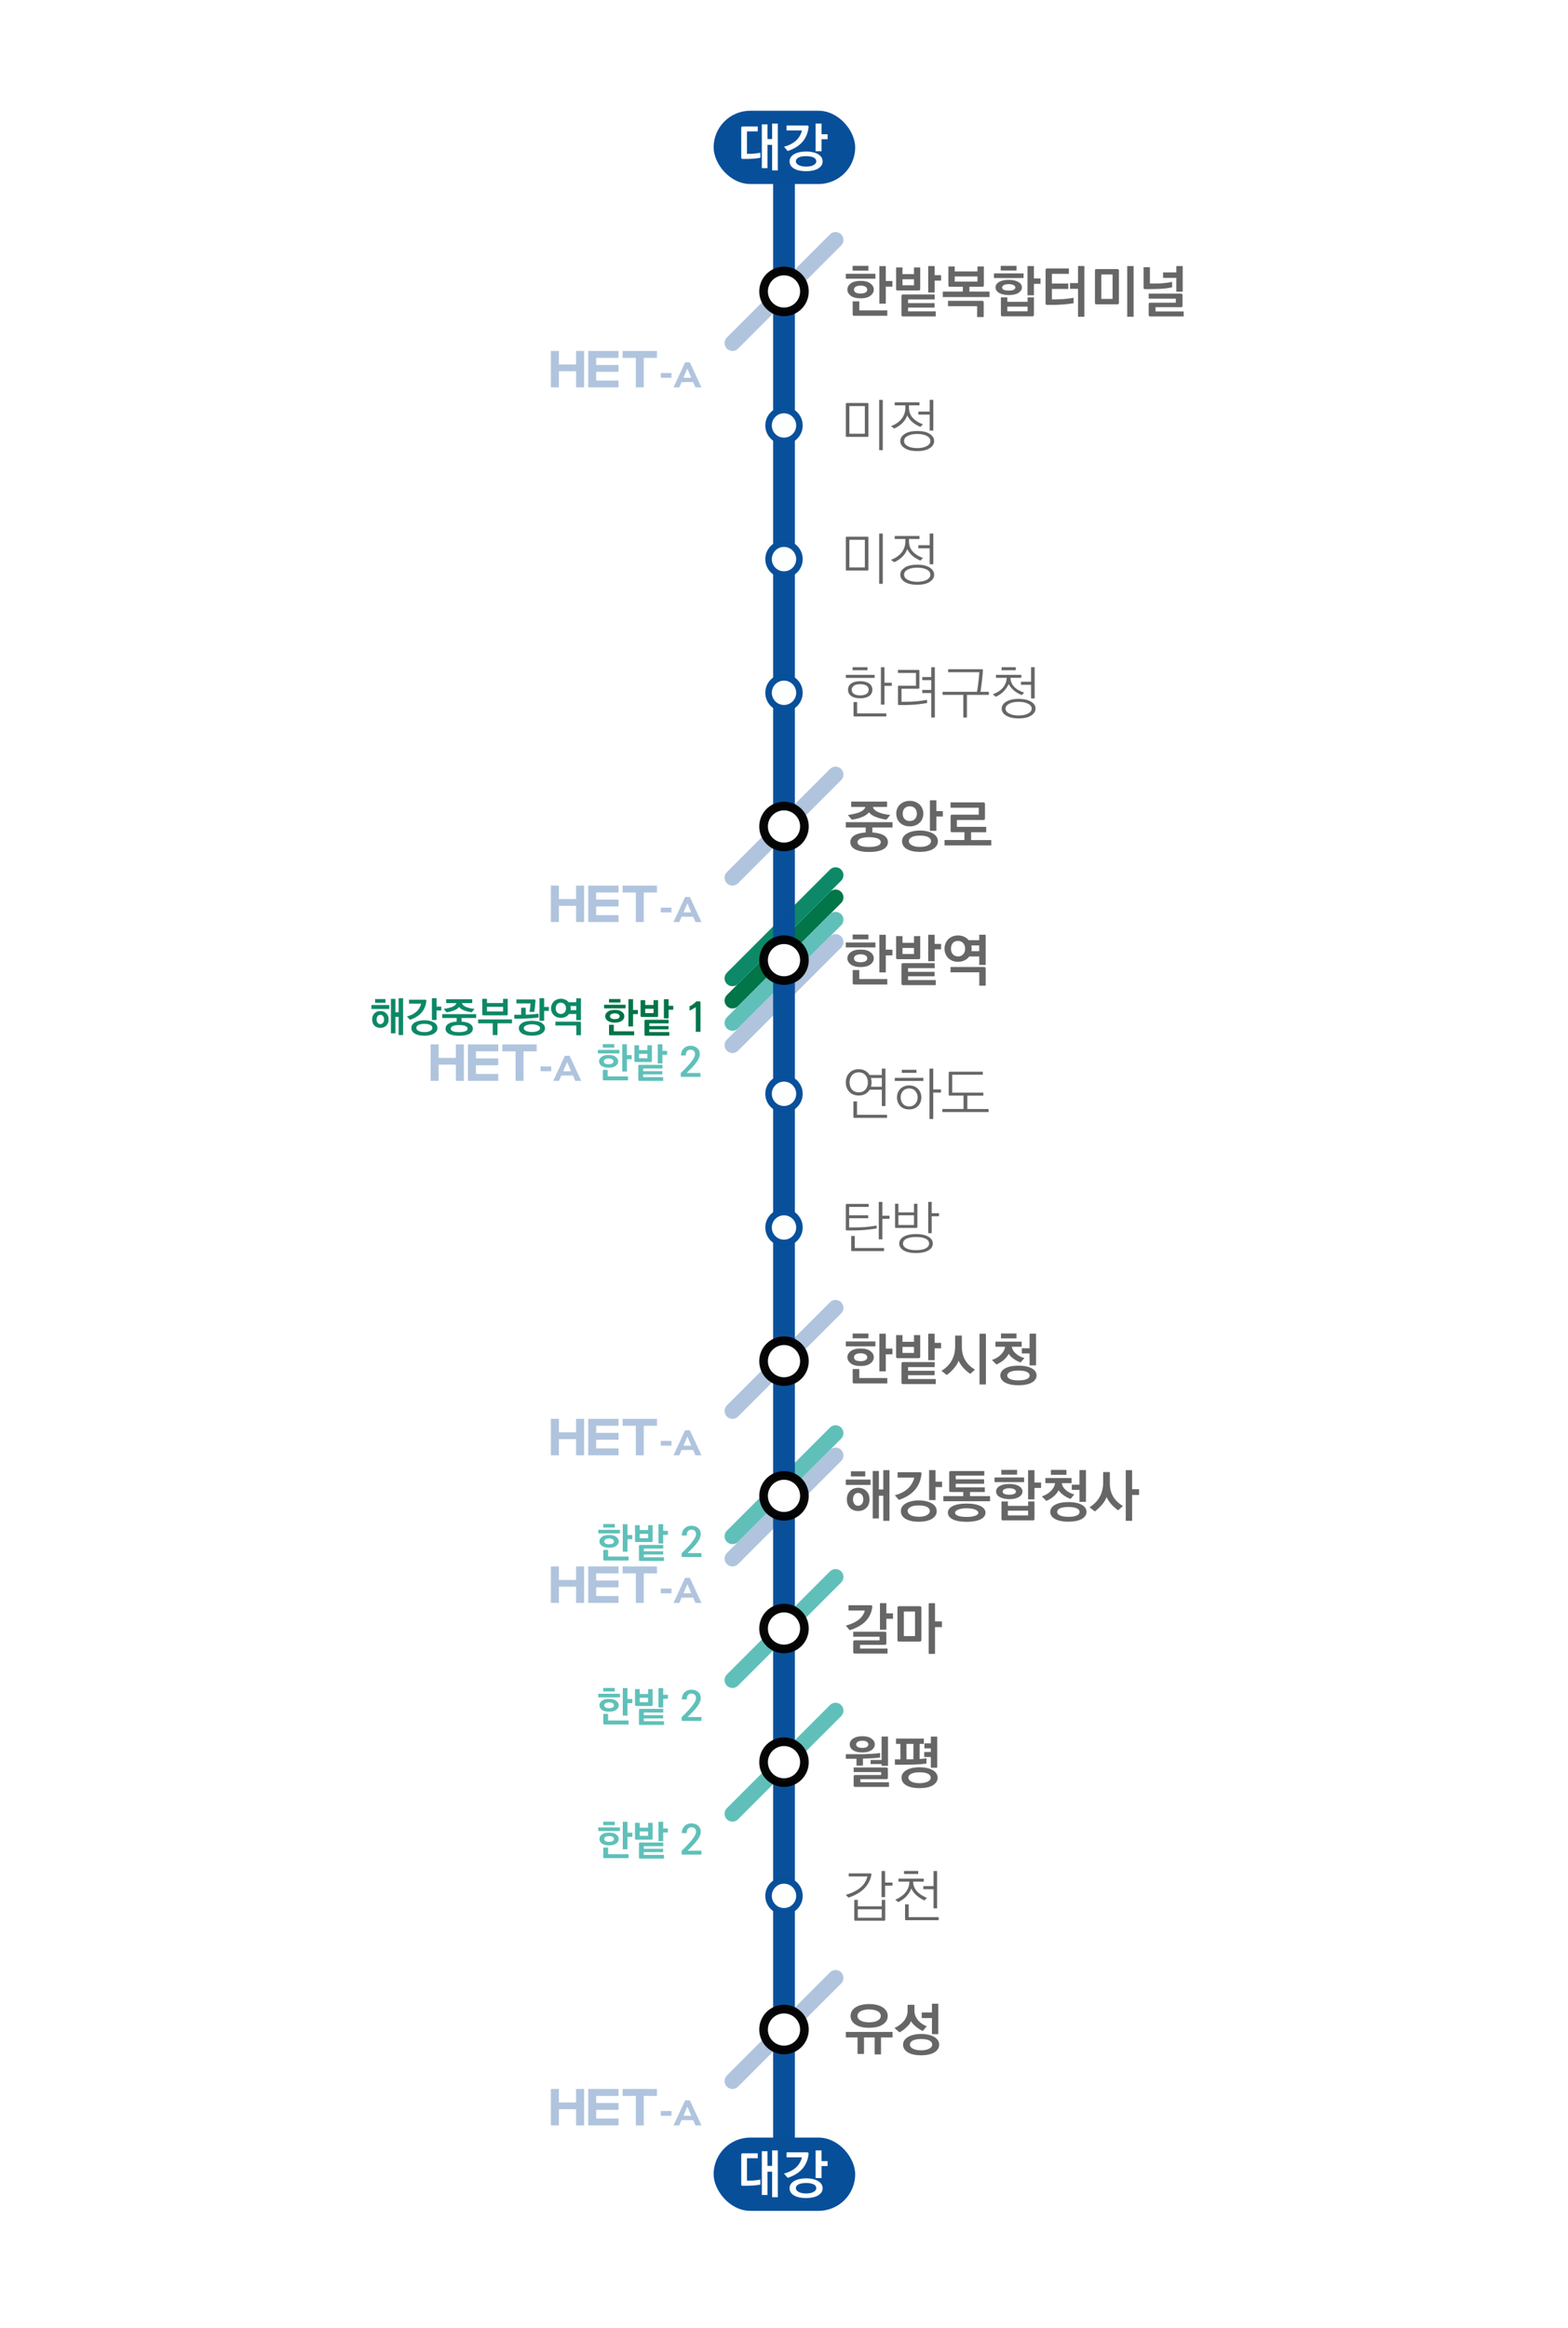 <?xml version="1.0" encoding="UTF-8"?>
<svg id="_레이어_2" data-name="레이어 2" xmlns="http://www.w3.org/2000/svg" viewBox="0 0 720 1068.82">
  <defs>
    <style>
      .cls-1 {
        fill: #666;
      }

      .cls-1, .cls-2, .cls-3, .cls-4, .cls-5, .cls-6, .cls-7, .cls-8, .cls-9, .cls-10, .cls-11 {
        stroke-width: 0px;
      }

      .cls-2, .cls-12, .cls-13, .cls-14, .cls-8, .cls-10, .cls-11 {
        isolation: isolate;
        opacity: .99;
      }

      .cls-2, .cls-7 {
        fill: #0d8867;
      }

      .cls-12 {
        stroke: rgba(0, 0, 0, .99);
        stroke-linecap: round;
        stroke-linejoin: round;
        stroke-width: 3.97px;
      }

      .cls-12, .cls-5, .cls-13 {
        fill: #fff;
      }

      .cls-3, .cls-11 {
        fill: #007448;
      }

      .cls-4, .cls-10 {
        fill: #5fc0b9;
      }

      .cls-13 {
        stroke-width: 3px;
      }

      .cls-13, .cls-14 {
        stroke: #084f9a;
        stroke-miterlimit: 10;
      }

      .cls-6 {
        fill: #084f9a;
      }

      .cls-14 {
        fill: none;
        stroke-width: 10px;
      }

      .cls-8, .cls-9 {
        fill: #b0c4de;
      }
    </style>
  </defs>
  <g id="_레이어_1-2" data-name="레이어 1">
    <g>
      <rect class="cls-5" width="720" height="1068.82"/>
      <path class="cls-8" d="M333.77,400.38l47.35-47.35c1.42-1.42,3.7-1.42,5.12,0,1.42,1.42,1.42,3.7,0,5.12l-47.36,47.36c-1.41,1.41-3.69,1.42-5.1.01,0,0,0,0-.01-.01-1.42-1.42-1.42-3.7,0-5.12Z"/>
      <path class="cls-8" d="M333.77,154.94l47.35-47.35c1.42-1.42,3.7-1.42,5.12,0,1.42,1.42,1.42,3.7,0,5.12l-47.36,47.36c-1.41,1.41-3.69,1.42-5.1.01,0,0,0,0-.01-.01-1.42-1.42-1.42-3.7,0-5.12Z"/>
      <path class="cls-8" d="M333.77,645.21l47.35-47.35c1.42-1.42,3.7-1.42,5.12,0,1.42,1.42,1.42,3.7,0,5.12l-47.36,47.36c-1.41,1.41-3.69,1.42-5.1.01,0,0,0,0-.01-.01-1.42-1.42-1.42-3.7,0-5.12Z"/>
      <g>
        <path class="cls-8" d="M333.76,712.98l47.36-47.36c1.42-1.42,3.7-1.42,5.12,0,1.42,1.42,1.42,3.7,0,5.12l-47.35,47.35c-1.41,1.41-3.69,1.42-5.1.01,0,0,0,0-.01-.01-1.42-1.42-1.42-3.7,0-5.12Z"/>
        <path class="cls-10" d="M333.76,702.74l47.36-47.36c1.42-1.42,3.7-1.41,5.11,0,1.42,1.42,1.42,3.7,0,5.12l-47.35,47.35c-1.41,1.41-3.69,1.42-5.1.01,0,0,0,0-.01-.01-1.42-1.42-1.42-3.7,0-5.12Z"/>
      </g>
      <path class="cls-10" d="M333.77,768.75l47.35-47.35c1.42-1.42,3.7-1.42,5.12,0,1.42,1.42,1.42,3.7,0,5.12l-47.36,47.36c-1.41,1.41-3.69,1.42-5.1.01,0,0,0,0-.01-.01-1.42-1.42-1.42-3.7,0-5.12Z"/>
      <path class="cls-10" d="M333.77,830.12l47.35-47.35c1.42-1.42,3.7-1.42,5.12,0,1.42,1.42,1.42,3.7,0,5.12l-47.36,47.36c-1.41,1.41-3.69,1.42-5.1.01,0,0,0,0-.01-.01-1.42-1.42-1.42-3.7,0-5.12Z"/>
      <path class="cls-8" d="M333.77,952.85l47.35-47.35c1.42-1.42,3.7-1.42,5.12,0,1.42,1.42,1.42,3.7,0,5.12l-47.36,47.36c-1.41,1.41-3.69,1.42-5.1.01,0,0,0,0-.01-.01-1.42-1.42-1.42-3.7,0-5.12Z"/>
      <g>
        <path class="cls-11" d="M333.77,456.8l47.35-47.35c1.42-1.42,3.7-1.42,5.12,0,1.42,1.42,1.42,3.7,0,5.12l-47.36,47.36c-1.41,1.41-3.69,1.42-5.1.01,0,0,0,0-.01-.01-1.42-1.42-1.42-3.7,0-5.12Z"/>
        <path class="cls-2" d="M333.77,446.57l47.35-47.35c1.42-1.42,3.7-1.42,5.12,0,1.42,1.42,1.42,3.7,0,5.12l-47.36,47.36c-1.41,1.41-3.69,1.42-5.1.01,0,0,0,0-.01-.01-1.42-1.42-1.42-3.7,0-5.12Z"/>
        <path class="cls-10" d="M333.77,467.03l47.35-47.35c1.42-1.42,3.7-1.42,5.12,0,1.42,1.42,1.42,3.7,0,5.12l-47.36,47.36c-1.41,1.41-3.69,1.42-5.1.01,0,0,0,0-.01-.01-1.42-1.42-1.42-3.7,0-5.12Z"/>
        <path class="cls-8" d="M333.77,477.26l47.35-47.35c1.42-1.42,3.7-1.42,5.12,0,1.42,1.42,1.42,3.7,0,5.12l-47.36,47.36c-1.41,1.41-3.69,1.42-5.1.01,0,0,0,0-.01-.01-1.42-1.42-1.42-3.7,0-5.12Z"/>
      </g>
      <line class="cls-14" x1="360" y1="989.43" x2="360" y2="79.39"/>
      <circle class="cls-13" cx="360" cy="502.16" r="7.09"/>
      <circle class="cls-13" cx="360" cy="440.8" r="7.09"/>
      <circle class="cls-13" cx="360" cy="563.53" r="7.09"/>
      <circle class="cls-13" cx="360" cy="624.9" r="7.09"/>
      <circle class="cls-13" cx="360" cy="686.27" r="7.09"/>
      <circle class="cls-13" cx="360" cy="747.63" r="7.09"/>
      <circle class="cls-13" cx="360" cy="809" r="7.09"/>
      <circle class="cls-13" cx="360" cy="870.37" r="7.09"/>
      <circle class="cls-13" cx="360" cy="931.74" r="7.09"/>
      <circle class="cls-13" cx="360" cy="379.43" r="7.09"/>
      <circle class="cls-13" cx="360" cy="318.06" r="7.09"/>
      <circle class="cls-13" cx="360" cy="195.32" r="7.09"/>
      <circle class="cls-13" cx="360" cy="256.69" r="7.09"/>
      <circle class="cls-13" cx="360" cy="133.96" r="7.09"/>
      <path class="cls-12" d="M369.38,440.8c0,5.18-4.2,9.38-9.38,9.38-5.18,0-9.38-4.2-9.38-9.38h0c0-5.18,4.2-9.38,9.38-9.38,5.18,0,9.38,4.2,9.38,9.38h0Z"/>
      <path class="cls-12" d="M369.38,133.8c0,5.18-4.2,9.38-9.38,9.38-5.18,0-9.38-4.2-9.38-9.38h0c0-5.18,4.2-9.38,9.38-9.38,5.18,0,9.38,4.2,9.38,9.38h0Z"/>
      <path class="cls-12" d="M369.38,379.43c0,5.18-4.2,9.38-9.38,9.38-5.18,0-9.38-4.2-9.38-9.38h0c0-5.18,4.2-9.38,9.38-9.38,5.18,0,9.38,4.2,9.38,9.38h0Z"/>
      <path class="cls-12" d="M369.38,686.74c0,5.18-4.2,9.38-9.38,9.38-5.18,0-9.38-4.2-9.38-9.38h0c0-5.18,4.2-9.38,9.38-9.38,5.18,0,9.38,4.2,9.38,9.38h0Z"/>
      <path class="cls-12" d="M369.38,624.9c0,5.18-4.2,9.38-9.38,9.38-5.18,0-9.38-4.2-9.38-9.38h0c0-5.18,4.2-9.38,9.38-9.38,5.18,0,9.38,4.2,9.38,9.38h0Z"/>
      <path class="cls-12" d="M369.38,747.64c0,5.18-4.2,9.38-9.38,9.38-5.18,0-9.38-4.2-9.38-9.38h0c0-5.18,4.2-9.38,9.38-9.38,5.18,0,9.38,4.2,9.38,9.38h0Z"/>
      <path class="cls-12" d="M369.38,809c0,5.18-4.2,9.38-9.38,9.38-5.18,0-9.38-4.2-9.38-9.38h0c0-5.18,4.2-9.38,9.38-9.38,5.18,0,9.38,4.2,9.38,9.38h0Z"/>
      <path class="cls-12" d="M369.38,931.74c0,5.18-4.2,9.38-9.38,9.38-5.18,0-9.38-4.2-9.38-9.38h0c0-5.18,4.2-9.38,9.38-9.38,5.18,0,9.38,4.2,9.38,9.38h0Z"/>
      <g>
        <rect class="cls-6" x="327.69" y="50.85" width="65" height="33.63" rx="16.81" ry="16.81"/>
        <g>
          <path class="cls-5" d="M349.15,72.41c-.48.12-1.39.26-2.38.36-.96.1-2.04.17-2.88.17-.17.02-.41.02-.72.02h-2.16c-.5,0-.65-.17-.65-.67v-13.56c0-.48.17-.67.67-.67h6.91v2.26h-4.94v10.3l1.97-.02c.67,0,1.51-.1,2.28-.19.77-.1,1.49-.19,1.9-.29v2.3ZM357.17,78.22h-2.62v-11.71h-2.14v10.7h-2.59v-20.11h2.59v6.74h2.14v-7.13h2.62v21.51Z"/>
          <path class="cls-5" d="M370.63,57.6c.46,0,.67.22.67.67-.58,5.35-3.65,9.12-9.62,11.06l-1.68-1.97c4.73-1.25,7.37-3.89,8.23-7.46h-7.06v-2.3h9.46ZM375.58,77.45c-1.37.77-3.26,1.15-5.47,1.15s-4.08-.38-5.42-1.15c-1.34-.77-2.14-1.9-2.14-3.36s.82-2.54,2.18-3.34c1.37-.77,3.26-1.2,5.4-1.2s4.08.43,5.45,1.2c1.34.77,2.16,1.9,2.16,3.34,0,.74-.19,1.39-.58,1.94-.41.55-.94,1.03-1.58,1.42ZM374.81,74.04c0-1.54-1.78-2.35-4.68-2.35s-4.68.89-4.68,2.35,1.92,2.45,4.68,2.45c1.42,0,2.54-.22,3.38-.67.86-.46,1.3-1.03,1.3-1.78ZM377.23,69.44h-2.71v-12.72h2.71v4.92h2.79v2.28h-2.79v5.52Z"/>
        </g>
      </g>
      <g>
        <rect class="cls-6" x="327.69" y="981.35" width="65" height="33.63" rx="16.81" ry="16.81"/>
        <g>
          <path class="cls-5" d="M349.15,1002.92c-.48.12-1.39.26-2.38.36-.96.1-2.04.17-2.88.17-.17.02-.41.02-.72.02h-2.16c-.5,0-.65-.17-.65-.67v-13.56c0-.48.17-.67.67-.67h6.91v2.26h-4.94v10.3l1.97-.02c.67,0,1.51-.1,2.28-.19.77-.1,1.49-.19,1.9-.29v2.3ZM357.17,1008.73h-2.62v-11.71h-2.14v10.7h-2.59v-20.11h2.59v6.74h2.14v-7.13h2.62v21.51Z"/>
          <path class="cls-5" d="M370.63,988.11c.46,0,.67.22.67.67-.58,5.35-3.65,9.12-9.62,11.06l-1.68-1.97c4.73-1.25,7.37-3.89,8.23-7.46h-7.06v-2.3h9.46ZM375.58,1007.96c-1.37.77-3.26,1.15-5.47,1.15s-4.08-.38-5.42-1.15c-1.34-.77-2.14-1.9-2.14-3.36s.82-2.54,2.18-3.34c1.37-.77,3.26-1.2,5.4-1.2s4.08.43,5.45,1.2c1.34.77,2.16,1.9,2.16,3.34,0,.74-.19,1.39-.58,1.94-.41.55-.94,1.03-1.58,1.42ZM374.81,1004.55c0-1.54-1.78-2.35-4.68-2.35s-4.68.89-4.68,2.35,1.92,2.45,4.68,2.45c1.42,0,2.54-.22,3.38-.67.86-.46,1.3-1.03,1.3-1.78ZM377.23,999.94h-2.71v-12.72h2.71v4.92h2.79v2.28h-2.79v5.52Z"/>
        </g>
      </g>
      <g>
        <path class="cls-1" d="M401.62,311.21h-13.23v-1.38h13.23v1.38ZM394.99,320.59c-3.56,0-5.59-1.51-5.59-3.93s2.03-3.93,5.59-3.93,5.59,1.53,5.59,3.93-2.03,3.93-5.59,3.93ZM398.89,316.67c0-1.66-1.51-2.57-3.9-2.57s-3.9.91-3.9,2.57,1.51,2.57,3.9,2.57c1.2,0,2.13-.21,2.83-.65.7-.44,1.07-1.09,1.07-1.92ZM398.34,307.7h-6.84v-1.38h6.84v1.38ZM406.95,328.92h-14.53c-.39,0-.49-.1-.49-.49v-6.11h1.64v5.2h13.39v1.4ZM406.14,323.48h-1.64v-17.16h1.64v7.12h3.35v1.43h-3.35v8.61Z"/>
        <path class="cls-1" d="M425.7,322.75c-.7.13-1.85.31-3.3.49-1.38.18-2.99.34-4.45.36-1.43.08-2.63.08-3.54.08h-1.59c-.39,0-.49-.16-.49-.49v-7.88c0-.31.1-.49.49-.49h7.77v-5.88h-8.27v-1.4h9.36c.34,0,.49.16.49.49v7.67c0,.34-.16.49-.49.49h-7.72v6.01l3.46-.05c1.56,0,3.25-.16,4.81-.34,1.48-.21,2.81-.39,3.46-.52v1.46ZM429.26,329.41h-1.66v-11.23h-4.11v-1.43h4.11v-4.5h-4.11v-1.43h4.11v-4.5h1.66v23.09Z"/>
        <path class="cls-1" d="M444,329.41h-1.66v-10.4h-9.54v-1.4h15.83c.49-2.94.86-6.19,1.07-9h-14.33v-1.38h15.5c.34,0,.49.16.49.49-.1,1.38-.26,3.17-.47,4.94-.21,1.79-.44,3.59-.65,4.94h3.82v1.4h-10.06v10.4Z"/>
        <path class="cls-1" d="M469.19,319.11c-2.94-1.14-4.89-2.99-6.03-5.07-1.17,2.6-3.12,4.6-5.95,5.85l-1.33-1.14c4.06-1.53,6.19-4.06,6.4-7.57h-4.94v-1.35h11.65v1.35h-5.02c.13,3.04,2.11,5.41,6.29,6.79l-1.07,1.14ZM466.44,307.7h-6.53v-1.38h6.53v1.38ZM461.96,328.52c-1.33-.83-2-1.95-2-3.2s.68-2.31,2-3.15c1.35-.81,3.28-1.33,5.77-1.33s4.45.52,5.77,1.33c1.33.83,2,1.87,2,3.15s-.68,2.31-2,3.17c-1.33.88-3.25,1.33-5.77,1.33-1.22,0-2.31-.13-3.33-.36-.96-.23-1.77-.55-2.44-.94ZM473.74,325.35c0-.96-.57-1.72-1.69-2.29-1.12-.57-2.57-.86-4.32-.86s-3.25.31-4.29.86c-1.07.55-1.72,1.35-1.72,2.29s.65,1.72,1.72,2.26c1.07.55,2.52.86,4.29.86s3.25-.31,4.29-.86c1.07-.55,1.72-1.33,1.72-2.26ZM475.1,320.65h-1.66v-6.27h-4.63v-1.4h4.63v-6.68h1.66v14.35Z"/>
      </g>
      <g>
        <path class="cls-1" d="M406.58,507.79h-1.66v-7.51h-5.59c-1.01,1.66-2.73,2.68-5.02,2.68-1.79,0-3.28-.65-4.32-1.72-1.04-1.07-1.61-2.55-1.61-4.32s.57-3.28,1.61-4.34c1.04-1.07,2.52-1.72,4.32-1.72,2.21,0,3.98.99,4.99,2.65h5.62v-2.91h1.66v17.19ZM397.43,500.17c.73-.88,1.09-1.98,1.09-3.25s-.36-2.37-1.09-3.25c-.73-.91-1.77-1.35-3.12-1.35s-2.39.44-3.12,1.35c-.73.88-1.09,1.98-1.09,3.25s.37,2.37,1.09,3.25c.73.86,1.77,1.3,3.12,1.3s2.39-.44,3.12-1.3ZM407.31,513.2h-14.95c-.39,0-.49-.1-.49-.49v-7.05h1.66v6.14h13.78v1.4ZM404.92,498.9v-4h-4.99c.18.75.29,1.43.29,2.03,0,.73-.11,1.35-.29,1.98h4.99Z"/>
        <path class="cls-1" d="M424,496.25h-13.13v-1.4h13.13v1.4ZM417.48,509.33c-1.77,0-3.15-.57-4.08-1.53-.96-1.01-1.51-2.31-1.51-3.98s.52-2.94,1.53-3.95c.96-.96,2.37-1.56,4.06-1.56s3.09.6,4.05,1.56c.96,1.01,1.54,2.37,1.54,3.95s-.57,2.99-1.54,3.95c-.96,1.01-2.39,1.56-4.05,1.56ZM420.28,506.75c.73-.81,1.09-1.77,1.09-2.94s-.37-2.11-1.07-2.91c-.7-.81-1.66-1.22-2.83-1.22s-2.16.42-2.86,1.22c-.7.81-1.04,1.77-1.04,2.91s.34,2.13,1.04,2.94c.7.81,1.64,1.2,2.86,1.2s2.11-.39,2.81-1.2ZM420.81,492.53h-6.71v-1.4h6.71v1.4ZM428.53,513.72h-1.72v-23.12h1.72v9.54h3.56v1.46h-3.56v12.12Z"/>
        <path class="cls-1" d="M453.96,510.52h-21.27v-1.4h9.75v-6.14h-6.32c-.39,0-.49-.16-.49-.49v-9.98c0-.31.11-.49.49-.49h15.16v1.38h-14.04v8.22h14.3v1.38h-7.36v6.14h9.78v1.4Z"/>
      </g>
      <g>
        <path class="cls-1" d="M402.55,563.95c-.73.18-1.98.31-3.33.49-1.35.13-2.78.31-3.93.34-1.35.08-2.91.1-4.16.1-1.25.03-2.18,0-2.26,0-.39,0-.49-.16-.49-.49v-11.18c0-.31.1-.49.49-.49h10.01v1.35h-8.97v3.87h8.76v1.33h-8.76v4.24l4.37-.05c2.94,0,5.88-.42,8.27-.83v1.33ZM405.94,574.37h-14.59c-.39,0-.49-.1-.49-.49v-6.45h1.64v5.54h13.44v1.4ZM405.16,568.97h-1.64v-17.19h1.64v6.34h3.28v1.43h-3.28v9.41Z"/>
        <path class="cls-1" d="M421.25,563.24c0,.42-.1.49-.49.49h-9.28c-.42,0-.47-.08-.47-.49v-10.61h1.53v3.95h7.15v-3.95h1.56v10.61ZM419.69,562.39v-4.45h-7.15v4.45h7.15ZM420.62,575.28c-4.81,0-7.7-1.74-7.7-4.37s2.89-4.37,7.7-4.37,7.72,1.77,7.72,4.37c0,.65-.18,1.25-.52,1.79-1.04,1.59-3.54,2.57-7.2,2.57ZM424.91,568.63c-1.01-.49-2.44-.73-4.29-.73-1.66,0-3.17.23-4.24.73-1.12.49-1.74,1.25-1.74,2.29s.68,1.77,1.74,2.29c1.07.49,2.57.73,4.24.73s3.2-.23,4.26-.73c1.07-.52,1.74-1.25,1.74-2.29s-.57-1.79-1.72-2.29ZM427.83,566.16h-1.61v-14.38h1.61v5.2h3.35v1.4h-3.35v7.77Z"/>
      </g>
      <g>
        <path class="cls-1" d="M398.76,200.07c0,.42-.13.49-.47.49h-9.41c-.42,0-.49-.08-.49-.49v-14.56c0-.39.08-.49.49-.49h9.41c.34,0,.47.1.47.49v14.56ZM397.12,199.13v-12.69h-7.1v12.69h7.1ZM405.36,206.67h-1.66v-23.09h1.66v23.09Z"/>
        <path class="cls-1" d="M422.63,195.99c-3.15-1.35-4.97-3.07-6.03-5.28-.96,2.6-2.81,4.55-5.96,6.03l-1.51-1.07c4.08-1.64,6.6-4.39,6.6-8.63v-.96h-4.89v-1.38h11.36v1.38h-4.81v1.01c0,1.95.6,3.54,1.79,4.81,1.2,1.27,2.76,2.24,4.65,2.89l-1.22,1.2ZM426.92,205.76c-1.33.88-3.25,1.33-5.75,1.33s-4.34-.44-5.72-1.33c-1.38-.86-2.05-1.95-2.05-3.28s.68-2.39,2.05-3.28,3.28-1.33,5.72-1.33,4.42.44,5.75,1.33c1.35.88,2.03,1.98,2.03,3.28s-.68,2.42-2.03,3.28ZM425.49,200.09c-1.12-.57-2.57-.86-4.32-.86s-3.22.31-4.29.86c-1.17.55-1.74,1.33-1.74,2.39s.68,1.85,1.74,2.39c1.12.55,2.6.86,4.29.86s3.22-.31,4.29-.86c1.07-.55,1.74-1.35,1.74-2.39s-.57-1.85-1.72-2.39ZM428.56,197.68h-1.66v-7.33h-5.2v-1.4h5.2v-5.38h1.66v14.12Z"/>
      </g>
      <g>
        <path class="cls-9" d="M252.95,668.11v-16.73h3.69v6.2h7.89v-6.2h3.69v16.73h-3.69v-7.43h-7.89v7.43h-3.69Z"/>
        <path class="cls-9" d="M285.89,651.39h15.78v3.18h-6.05v13.55h-3.66v-13.55h-6.07v-3.18Z"/>
        <polygon class="cls-9" points="284.02 654.56 284.02 651.39 270.09 651.39 270.09 668.11 284.02 668.11 284.02 664.96 273.75 664.96 273.75 660.97 279.1 660.97 279.92 660.97 284.02 660.97 284.02 657.82 279.92 657.82 279.1 657.82 273.75 657.82 273.75 654.56 284.02 654.56"/>
        <g>
          <path class="cls-9" d="M303.42,661.52h4.91v2.18h-4.91v-2.18Z"/>
          <path class="cls-9" d="M314.6,656.62h2.17l5.33,11.5h-2.76l-1.06-2.43h-5.32l-1.04,2.43h-2.66l5.33-11.5ZM313.83,663.7h3.59l-1.74-4.07h-.11l-1.74,4.07Z"/>
        </g>
      </g>
      <g>
        <path class="cls-9" d="M252.95,423.29v-16.73h3.69v6.2h7.89v-6.2h3.69v16.73h-3.69v-7.43h-7.89v7.43h-3.69Z"/>
        <path class="cls-9" d="M285.89,406.57h15.78v3.18h-6.05v13.55h-3.66v-13.55h-6.07v-3.18Z"/>
        <polygon class="cls-9" points="284.02 409.74 284.02 406.57 270.09 406.57 270.09 423.29 284.02 423.29 284.02 420.14 273.75 420.14 273.75 416.15 279.1 416.15 279.92 416.15 284.02 416.15 284.02 413 279.92 413 279.1 413 273.75 413 273.75 409.74 284.02 409.74"/>
        <g>
          <path class="cls-9" d="M303.42,416.7h4.91v2.18h-4.91v-2.18Z"/>
          <path class="cls-9" d="M314.6,411.8h2.17l5.33,11.5h-2.76l-1.06-2.43h-5.32l-1.04,2.43h-2.66l5.33-11.5ZM313.83,418.87h3.59l-1.74-4.07h-.11l-1.74,4.07Z"/>
        </g>
      </g>
      <g>
        <path class="cls-9" d="M252.95,177.85v-16.73h3.69v6.2h7.89v-6.2h3.69v16.73h-3.69v-7.43h-7.89v7.43h-3.69Z"/>
        <path class="cls-9" d="M285.89,161.12h15.78v3.18h-6.05v13.55h-3.66v-13.55h-6.07v-3.18Z"/>
        <polygon class="cls-9" points="284.02 164.3 284.02 161.12 270.09 161.12 270.09 177.85 284.02 177.85 284.02 174.7 273.75 174.7 273.75 170.7 279.1 170.7 279.92 170.7 284.02 170.7 284.02 167.55 279.92 167.55 279.1 167.55 273.75 167.55 273.75 164.3 284.02 164.3"/>
        <g>
          <path class="cls-9" d="M303.42,171.26h4.91v2.18h-4.91v-2.18Z"/>
          <path class="cls-9" d="M314.6,166.35h2.17l5.33,11.5h-2.76l-1.06-2.43h-5.32l-1.04,2.43h-2.66l5.33-11.5ZM313.83,173.43h3.59l-1.74-4.07h-.11l-1.74,4.07Z"/>
        </g>
      </g>
      <g>
        <path class="cls-1" d="M398.76,261.44c0,.42-.13.49-.47.49h-9.41c-.42,0-.49-.08-.49-.49v-14.56c0-.39.08-.49.49-.49h9.41c.34,0,.47.1.47.49v14.56ZM397.12,260.5v-12.69h-7.1v12.69h7.1ZM405.36,268.04h-1.66v-23.09h1.66v23.09Z"/>
        <path class="cls-1" d="M422.63,257.36c-3.15-1.35-4.97-3.07-6.03-5.28-.96,2.6-2.81,4.55-5.96,6.03l-1.51-1.07c4.08-1.64,6.6-4.39,6.6-8.63v-.96h-4.89v-1.38h11.36v1.38h-4.81v1.01c0,1.95.6,3.54,1.79,4.81,1.2,1.27,2.76,2.24,4.65,2.89l-1.22,1.2ZM426.92,267.13c-1.33.88-3.25,1.33-5.75,1.33s-4.34-.44-5.72-1.33c-1.38-.86-2.05-1.95-2.05-3.28s.68-2.39,2.05-3.28,3.28-1.33,5.72-1.33,4.42.44,5.75,1.33c1.35.88,2.03,1.98,2.03,3.28s-.68,2.42-2.03,3.28ZM425.49,261.46c-1.12-.57-2.57-.86-4.32-.86s-3.22.31-4.29.86c-1.17.55-1.74,1.33-1.74,2.39s.68,1.85,1.74,2.39c1.12.55,2.6.86,4.29.86s3.22-.31,4.29-.86c1.07-.55,1.74-1.35,1.74-2.39s-.57-1.85-1.72-2.39ZM428.56,259.04h-1.66v-7.33h-5.2v-1.4h5.2v-5.38h1.66v14.12Z"/>
      </g>
      <g>
        <path class="cls-1" d="M399.67,860.07c.34,0,.49.16.49.49-.91,4.89-4.21,8.53-10.56,10.63l-1.22-1.27c5.69-1.69,9-4.5,9.93-8.45h-8.58v-1.4h9.93ZM406.48,881.29c0,.39-.16.49-.49.49h-13.23c-.39,0-.49-.1-.49-.49v-9.07h1.64v2.96h10.97v-2.96h1.61v9.07ZM404.87,880.43v-3.9h-10.97v3.9h10.97ZM406.43,870.97h-1.64v-12.01h1.64v5.3h3.38v1.43h-3.38v5.28Z"/>
        <path class="cls-1" d="M424.47,872.5c-2.94-1.46-4.89-3.12-6.01-5.51-1.01,2.7-3.02,4.78-5.98,6.27l-1.4-1.09c4.19-1.87,6.4-4.55,6.5-8.32h-5.04v-1.38h11.65v1.38h-4.92c.13,3.43,2.26,5.69,6.34,7.46l-1.14,1.2ZM421.64,860.33h-6.53v-1.38h6.53v1.38ZM431.03,881.55h-14.95c-.39,0-.49-.1-.49-.49v-6.79h1.66v5.88h13.78v1.4ZM430.3,876.12h-1.64v-8.79h-4.68v-1.43h4.68v-6.94h1.64v17.16Z"/>
      </g>
      <g>
        <path class="cls-1" d="M401.98,434.95h-13.6v-2.26h13.6v2.26ZM399.64,442.8c-1.07.78-2.57,1.17-4.47,1.17s-3.43-.39-4.5-1.17c-1.04-.81-1.56-1.74-1.56-2.86s.52-2.05,1.56-2.83c1.04-.78,2.55-1.17,4.5-1.17s3.43.39,4.47,1.17c1.07.78,1.59,1.72,1.59,2.83s-.52,2.05-1.59,2.86ZM398.76,431.26h-7.25v-2.21h7.25v2.21ZM407.42,451.98h-15.18c-.55,0-.7-.18-.7-.73v-5.9h3.02v4.13h12.87v2.5ZM398.21,439.94c0-1.14-1.25-1.82-3.04-1.82s-3.04.68-3.04,1.82c0,1.25,1.17,1.82,3.04,1.82.91,0,1.64-.16,2.18-.44.57-.29.86-.73.86-1.38ZM406.74,446.42h-2.94v-17.26h2.94v6.84h3.04v2.6h-3.04v7.83Z"/>
        <path class="cls-1" d="M422.55,439.63c0,.55-.21.73-.73.73h-9.65c-.55,0-.7-.18-.7-.73v-9.85h2.94v3.07h5.28v-3.07h2.86v9.85ZM429.67,452.27h-15c-.55,0-.73-.18-.73-.73v-8.63c0-.52.18-.73.73-.73h14.53v2.29h-12.22v1.69h12.17v2.05h-12.17v1.74h12.69v2.31ZM419.69,437.97v-2.76h-5.28v2.76h5.28ZM429.18,441.29h-2.96v-12.14h2.96v4.19h2.96v2.5h-2.96v5.46Z"/>
        <path class="cls-1" d="M452.61,443.01h-2.96v-3.9h-4.6c-1.12,1.56-2.94,2.44-5.15,2.44-1.87,0-3.35-.62-4.47-1.69-1.07-1.07-1.72-2.57-1.72-4.34s.65-3.2,1.72-4.32c1.12-1.07,2.6-1.74,4.47-1.74,2.08,0,3.8.83,4.91,2.18h4.84v-2.5h2.96v13.86ZM452.61,452.53h-2.94v-6.14h-13.21v-2.44h15.42c.49,0,.73.23.73.73v7.85ZM443.17,435.52c0-2-1.27-3.56-3.25-3.56-2.08,0-3.25,1.48-3.25,3.56s1.2,3.56,3.25,3.56c.55,0,.99-.08,1.33-.26,1.22-.55,1.92-1.74,1.92-3.3ZM449.64,436.69v-2.63h-3.64c.1.49.16.99.16,1.46,0,.42-.03.83-.1,1.17h3.59Z"/>
      </g>
      <g>
        <path class="cls-4" d="M284.66,703.98h-9.94v-1.65h9.94v1.65ZM282.95,709.71c-.78.57-1.88.85-3.27.85s-2.51-.29-3.29-.85c-.76-.59-1.14-1.27-1.14-2.09s.38-1.5,1.14-2.07c.76-.57,1.86-.85,3.29-.85s2.51.28,3.27.85c.78.57,1.16,1.25,1.16,2.07s-.38,1.5-1.16,2.09ZM282.3,701.28h-5.3v-1.61h5.3v1.61ZM288.63,716.42h-11.09c-.4,0-.51-.13-.51-.53v-4.31h2.2v3.02h9.4v1.82ZM281.9,707.62c0-.84-.91-1.33-2.22-1.33s-2.22.49-2.22,1.33c0,.91.86,1.33,2.22,1.33.66,0,1.2-.11,1.6-.32.42-.21.63-.53.63-1.01ZM288.13,712.35h-2.15v-12.61h2.15v5h2.22v1.9h-2.22v5.72Z"/>
        <path class="cls-4" d="M299.68,707.4c0,.4-.15.53-.53.53h-7.05c-.4,0-.51-.13-.51-.53v-7.2h2.15v2.24h3.86v-2.24h2.09v7.2ZM304.89,716.63h-10.96c-.4,0-.53-.13-.53-.53v-6.31c0-.38.13-.53.53-.53h10.62v1.67h-8.93v1.23h8.89v1.5h-8.89v1.27h9.27v1.69ZM297.59,706.18v-2.01h-3.86v2.01h3.86ZM304.53,708.61h-2.17v-8.87h2.17v3.06h2.16v1.82h-2.16v3.99Z"/>
        <path class="cls-4" d="M322.1,714.81h-8.59c-.4,0-.51-.11-.51-.51v-1.23c1.82-1.75,6.59-6.4,6.59-8.64.02-1.52-.84-2.17-2.15-2.17s-2.13.91-2.13,2.68h-2.21c0-2.77,1.92-4.48,4.33-4.48s4.35,1.39,4.35,3.84c0,3.32-4.54,7.1-6.08,8.72h6.38v1.8Z"/>
      </g>
      <g>
        <path class="cls-4" d="M284.66,779.25h-9.94v-1.65h9.94v1.65ZM282.95,784.98c-.78.57-1.88.85-3.27.85s-2.51-.29-3.29-.85c-.76-.59-1.14-1.27-1.14-2.09s.38-1.5,1.14-2.07c.76-.57,1.86-.85,3.29-.85s2.51.28,3.27.85c.78.57,1.16,1.25,1.16,2.07s-.38,1.5-1.16,2.09ZM282.3,776.55h-5.3v-1.61h5.3v1.61ZM288.63,791.69h-11.09c-.4,0-.51-.13-.51-.53v-4.31h2.2v3.02h9.4v1.82ZM281.9,782.89c0-.84-.91-1.33-2.22-1.33s-2.22.49-2.22,1.33c0,.91.86,1.33,2.22,1.33.66,0,1.2-.11,1.6-.32.42-.21.63-.53.63-1.01ZM288.13,787.62h-2.15v-12.61h2.15v5h2.22v1.9h-2.22v5.72Z"/>
        <path class="cls-4" d="M299.68,782.67c0,.4-.15.53-.53.53h-7.05c-.4,0-.51-.13-.51-.53v-7.2h2.15v2.24h3.86v-2.24h2.09v7.2ZM304.89,791.9h-10.96c-.4,0-.53-.13-.53-.53v-6.31c0-.38.13-.53.53-.53h10.62v1.67h-8.93v1.23h8.89v1.5h-8.89v1.27h9.27v1.69ZM297.59,781.45v-2.01h-3.86v2.01h3.86ZM304.53,783.88h-2.17v-8.87h2.17v3.06h2.16v1.82h-2.16v3.99Z"/>
        <path class="cls-4" d="M322.1,790.07h-8.59c-.4,0-.51-.11-.51-.51v-1.23c1.82-1.75,6.59-6.4,6.59-8.64.02-1.52-.84-2.17-2.15-2.17s-2.13.91-2.13,2.68h-2.21c0-2.77,1.92-4.48,4.33-4.48s4.35,1.39,4.35,3.84c0,3.32-4.54,7.1-6.08,8.72h6.38v1.8Z"/>
      </g>
      <g>
        <path class="cls-4" d="M284.66,840.61h-9.94v-1.65h9.94v1.65ZM282.95,846.35c-.78.57-1.88.85-3.27.85s-2.51-.29-3.29-.85c-.76-.59-1.14-1.27-1.14-2.09s.38-1.5,1.14-2.07c.76-.57,1.86-.85,3.29-.85s2.51.28,3.27.85c.78.57,1.16,1.25,1.16,2.07s-.38,1.5-1.16,2.09ZM282.3,837.92h-5.3v-1.61h5.3v1.61ZM288.63,853.06h-11.09c-.4,0-.51-.13-.51-.53v-4.31h2.2v3.02h9.4v1.82ZM281.9,844.26c0-.84-.91-1.33-2.22-1.33s-2.22.49-2.22,1.33c0,.91.86,1.33,2.22,1.33.66,0,1.2-.11,1.6-.32.42-.21.63-.53.63-1.01ZM288.13,848.99h-2.15v-12.61h2.15v5h2.22v1.9h-2.22v5.72Z"/>
        <path class="cls-4" d="M299.68,844.03c0,.4-.15.53-.53.53h-7.05c-.4,0-.51-.13-.51-.53v-7.2h2.15v2.24h3.86v-2.24h2.09v7.2ZM304.89,853.27h-10.96c-.4,0-.53-.13-.53-.53v-6.31c0-.38.13-.53.53-.53h10.62v1.67h-8.93v1.23h8.89v1.5h-8.89v1.27h9.27v1.69ZM297.59,842.82v-2.01h-3.86v2.01h3.86ZM304.53,845.25h-2.17v-8.87h2.17v3.06h2.16v1.82h-2.16v3.99Z"/>
        <path class="cls-4" d="M322.1,851.44h-8.59c-.4,0-.51-.11-.51-.51v-1.23c1.82-1.75,6.59-6.4,6.59-8.64.02-1.52-.84-2.17-2.15-2.17s-2.13.91-2.13,2.68h-2.21c0-2.77,1.92-4.48,4.33-4.48s4.35,1.39,4.35,3.84c0,3.32-4.54,7.1-6.08,8.72h6.38v1.8Z"/>
      </g>
      <g>
        <g>
          <path class="cls-9" d="M197.74,496.2v-16.73h3.69v6.2h7.89v-6.2h3.69v16.73h-3.69v-7.43h-7.89v7.43h-3.69Z"/>
          <path class="cls-9" d="M230.67,479.48h15.78v3.18h-6.05v13.55h-3.66v-13.55h-6.07v-3.18Z"/>
          <polygon class="cls-9" points="228.8 482.65 228.8 479.48 214.87 479.48 214.87 496.2 228.8 496.2 228.8 493.05 218.53 493.05 218.53 489.06 223.88 489.06 224.71 489.06 228.8 489.06 228.8 485.91 224.71 485.91 223.88 485.91 218.53 485.91 218.53 482.65 228.8 482.65"/>
          <g>
            <path class="cls-9" d="M248.21,489.61h4.91v2.18h-4.91v-2.18Z"/>
            <path class="cls-9" d="M259.39,484.7h2.17l5.33,11.5h-2.76l-1.06-2.43h-5.32l-1.04,2.43h-2.66l5.33-11.5ZM258.61,491.78h3.59l-1.74-4.07h-.11l-1.74,4.07Z"/>
          </g>
        </g>
        <g>
          <path class="cls-7" d="M178.77,463.21h-8.23v-1.79h8.23v1.79ZM171.9,470.84c-.68-.72-1.02-1.66-1.02-2.81s.36-2.11,1.06-2.81c.7-.7,1.61-1.06,2.72-1.06s2,.36,2.7,1.06c.72.7,1.08,1.64,1.08,2.81s-.34,2.11-1.04,2.81c-.7.7-1.62,1.06-2.74,1.06s-2.06-.36-2.76-1.06ZM177.02,460.38h-4.78v-1.72h4.78v1.72ZM176.37,468.03c0-1.21-.72-2.15-1.72-2.15-1.06,0-1.72.94-1.72,2.15s.66,2.15,1.72,2.15c1,0,1.72-.93,1.72-2.15ZM185.1,475.18h-2.06v-8.36h-1.47v7.57h-2.06v-15.82h2.06v6.15h1.47v-6.44h2.06v16.9Z"/>
          <path class="cls-7" d="M195.26,458.96c.36,0,.53.17.53.53-.45,4.21-2.87,7.17-7.57,8.7l-1.32-1.55c3.72-.98,5.8-3.06,6.47-5.87h-5.55v-1.81h7.44ZM199.14,474.58c-1.08.6-2.57.91-4.3.91s-3.21-.3-4.27-.91c-1.06-.6-1.68-1.49-1.68-2.64s.64-2,1.72-2.62c1.08-.6,2.57-.94,4.25-.94s3.21.34,4.29.94c1.06.6,1.7,1.49,1.7,2.62,0,.59-.15,1.09-.45,1.53-.32.43-.74.81-1.25,1.11ZM198.54,471.9c0-1.21-1.4-1.85-3.68-1.85s-3.68.7-3.68,1.85,1.51,1.93,3.68,1.93c1.11,0,2-.17,2.66-.53.68-.36,1.02-.81,1.02-1.4ZM200.45,468.27h-2.13v-10.01h2.13v3.87h2.19v1.79h-2.19v4.34Z"/>
          <path class="cls-7" d="M218.65,467.35h-6.72v1.66c3.47.23,5.19,1.42,5.19,3.23,0,1.98-2.1,3.27-6.27,3.27s-6.27-1.28-6.27-3.27c0-1.81,1.7-3,5.12-3.23v-1.66h-6.63v-1.77h15.57v1.77ZM216.61,464.74c-1.13-.17-2.27-.42-3.32-.81-1.06-.38-1.94-.91-2.47-1.64-.6.74-1.44,1.25-2.49,1.64-1,.4-2.13.66-3.27.81l-1.3-1.53c1.51-.24,2.83-.55,3.89-.94,1-.43,1.72-.98,1.94-1.76h-4.72v-1.79h11.97v1.79h-4.74c.24.89,1.06,1.47,2.13,1.87,1.06.43,2.38.66,3.66.81l-1.28,1.55ZM214.72,472.22c0-1.06-1.51-1.62-3.87-1.62s-3.87.57-3.87,1.62c0,1.13,1.43,1.62,3.87,1.62,1.17,0,2.11-.13,2.81-.4.7-.25,1.06-.66,1.06-1.23Z"/>
          <path class="cls-7" d="M235.11,469.8h-6.68v5.38h-2.17v-5.38h-6.72v-1.79h15.57v1.79ZM233.15,465.61c0,.4-.15.53-.53.53h-10.65c-.4,0-.51-.13-.51-.53v-7.06h2.15v1.93h7.4v-1.93h2.13v7.06ZM231.02,464.36v-2.13h-7.4v2.13h7.4Z"/>
          <path class="cls-7" d="M247.29,467.12c-.77.13-2.08.26-3.74.36-1.6.13-3.51.19-5.47.19h-1.04c-.34,0-.62,0-.87-.02v-1.79h3.12v-3.21h2.11v3.19c.55,0,1.62-.06,2.76-.15,1.13-.08,2.3-.19,3.13-.34v1.77ZM243.14,464.55c.1-.45.21-1.15.3-1.89.08-.7.15-1.45.17-2h-6.48v-1.81h8.23c.36,0,.53.17.53.53-.06.68-.11,1.61-.21,2.53-.09.92-.24,1.89-.4,2.64h-2.15ZM248.74,474.48c-.49.32-1.11.57-1.87.74s-1.62.26-2.62.25c-2.04.02-3.53-.36-4.51-.98-1-.62-1.49-1.47-1.49-2.44s.49-1.74,1.47-2.4c.96-.66,2.47-.98,4.53-1,2.06.02,3.57.34,4.53,1,.98.66,1.47,1.47,1.47,2.4,0,1-.51,1.81-1.51,2.44ZM246.91,470.74c-.79-.32-1.68-.49-2.66-.49s-1.89.17-2.68.49c-.7.32-1.06.76-1.06,1.3,0,.51.36.94,1.06,1.27.77.32,1.66.49,2.68.49s1.89-.17,2.66-.49c.72-.32,1.08-.74,1.08-1.27s-.36-.98-1.08-1.3ZM249.86,468.61h-2.13v-10.35h2.13v4.04h2.15v1.81h-2.15v4.49Z"/>
          <path class="cls-7" d="M266.76,468.35h-2.15v-2.83h-3.34c-.81,1.13-2.13,1.77-3.74,1.77-1.36,0-2.43-.45-3.25-1.23-.77-.77-1.25-1.87-1.25-3.15s.47-2.32,1.25-3.13c.81-.77,1.89-1.26,3.25-1.26,1.51,0,2.76.6,3.57,1.59h3.51v-1.81h2.15v10.06ZM266.76,475.26h-2.13v-4.46h-9.59v-1.77h11.19c.36,0,.53.17.53.53v5.7ZM259.9,462.91c0-1.45-.92-2.59-2.36-2.59-1.51,0-2.36,1.08-2.36,2.59s.87,2.59,2.36,2.59c.4,0,.72-.06.96-.19.89-.4,1.4-1.27,1.4-2.4ZM264.6,463.76v-1.91h-2.64c.08.36.11.72.11,1.06,0,.3-.02.6-.08.85h2.6Z"/>
        </g>
        <g>
          <path class="cls-4" d="M284.41,483.63h-9.87v-1.64h9.87v1.64ZM282.72,489.33c-.77.57-1.87.85-3.25.85s-2.49-.28-3.27-.85c-.76-.59-1.13-1.26-1.13-2.08s.38-1.49,1.13-2.06c.76-.57,1.85-.85,3.27-.85s2.49.28,3.25.85c.77.57,1.15,1.25,1.15,2.06s-.38,1.49-1.15,2.08ZM282.07,480.95h-5.27v-1.6h5.27v1.6ZM288.36,495.99h-11.02c-.4,0-.51-.13-.51-.53v-4.29h2.19v3h9.35v1.81ZM281.68,487.25c0-.83-.91-1.32-2.21-1.32s-2.21.49-2.21,1.32c0,.91.85,1.32,2.21,1.32.66,0,1.19-.11,1.59-.32.42-.21.62-.53.62-1ZM287.87,491.95h-2.13v-12.54h2.13v4.97h2.21v1.89h-2.21v5.68Z"/>
          <path class="cls-4" d="M299.35,487.03c0,.4-.15.53-.53.53h-7c-.4,0-.51-.13-.51-.53v-7.16h2.13v2.23h3.83v-2.23h2.08v7.16ZM304.52,496.2h-10.89c-.4,0-.53-.13-.53-.53v-6.27c0-.38.13-.53.53-.53h10.55v1.66h-8.87v1.23h8.84v1.49h-8.84v1.26h9.21v1.68ZM297.27,485.82v-2h-3.83v2h3.83ZM304.17,488.24h-2.15v-8.82h2.15v3.04h2.15v1.81h-2.15v3.96Z"/>
          <path class="cls-4" d="M321.63,494.39h-8.53c-.4,0-.51-.11-.51-.51v-1.23c1.81-1.74,6.55-6.36,6.55-8.59.02-1.51-.83-2.15-2.13-2.15s-2.11.91-2.11,2.66h-2.19c0-2.76,1.91-4.46,4.3-4.46s4.32,1.38,4.32,3.81c0,3.3-4.51,7.06-6.04,8.67h6.34v1.79Z"/>
        </g>
        <g>
          <path class="cls-3" d="M287.25,462.93h-9.87v-1.64h9.87v1.64ZM285.55,468.63c-.77.57-1.87.85-3.25.85s-2.49-.28-3.27-.85c-.76-.59-1.13-1.26-1.13-2.08s.38-1.49,1.13-2.06c.76-.57,1.85-.85,3.27-.85s2.49.28,3.25.85c.77.57,1.15,1.25,1.15,2.06s-.38,1.49-1.15,2.08ZM284.91,460.25h-5.27v-1.6h5.27v1.6ZM291.19,475.29h-11.02c-.4,0-.51-.13-.51-.53v-4.29h2.19v3h9.35v1.81ZM284.51,466.55c0-.83-.91-1.32-2.21-1.32s-2.21.49-2.21,1.32c0,.91.85,1.32,2.21,1.32.66,0,1.19-.11,1.59-.32.42-.21.62-.53.62-1ZM290.7,471.25h-2.13v-12.54h2.13v4.97h2.21v1.89h-2.21v5.68Z"/>
          <path class="cls-3" d="M302.18,466.33c0,.4-.15.53-.53.53h-7c-.4,0-.51-.13-.51-.53v-7.16h2.13v2.23h3.83v-2.23h2.08v7.16ZM307.35,475.5h-10.89c-.4,0-.53-.13-.53-.53v-6.27c0-.38.13-.53.53-.53h10.55v1.66h-8.87v1.23h8.84v1.49h-8.84v1.26h9.21v1.68ZM300.1,465.12v-2h-3.83v2h3.83ZM307,467.54h-2.15v-8.82h2.15v3.04h2.15v1.81h-2.15v3.96Z"/>
          <path class="cls-3" d="M321.63,473.69h-2.13v-11.31c-.1.09-1.13.72-2.87,1.6v-1.98c1.21-.55,2.14-1.26,3.1-2.27h1.4c.4,0,.51.11.51.51v13.44Z"/>
        </g>
      </g>
      <g>
        <path class="cls-1" d="M399.72,681.72h-11.34v-2.47h11.34v2.47ZM390.26,692.23c-.94-.99-1.4-2.29-1.4-3.87s.49-2.91,1.46-3.87,2.21-1.46,3.74-1.46,2.76.49,3.72,1.46c.99.96,1.48,2.26,1.48,3.87s-.47,2.91-1.43,3.87-2.24,1.46-3.77,1.46-2.83-.49-3.8-1.46ZM397.3,677.82h-6.58v-2.37h6.58v2.37ZM396.42,688.35c0-1.66-.99-2.96-2.37-2.96-1.46,0-2.37,1.3-2.37,2.96s.91,2.96,2.37,2.96c1.38,0,2.37-1.27,2.37-2.96ZM408.43,698.21h-2.83v-11.52h-2.03v10.43h-2.83v-21.79h2.83v8.48h2.03v-8.87h2.83v23.27Z"/>
        <path class="cls-1" d="M422.42,675.87c.49,0,.73.23.73.73-.62,5.8-3.95,9.88-10.43,11.99l-1.82-2.13c5.12-1.35,7.98-4.21,8.92-8.09h-7.64v-2.5h10.24ZM427.78,697.38c-1.48.83-3.54,1.25-5.93,1.25s-4.42-.42-5.88-1.25-2.31-2.05-2.31-3.64.88-2.76,2.37-3.61c1.48-.83,3.54-1.3,5.85-1.3s4.42.47,5.9,1.3c1.46.83,2.34,2.05,2.34,3.61,0,.81-.21,1.51-.62,2.11-.44.6-1.01,1.12-1.72,1.53ZM426.94,693.68c0-1.66-1.92-2.55-5.07-2.55s-5.07.96-5.07,2.55,2.08,2.65,5.07,2.65c1.53,0,2.76-.23,3.67-.73.94-.49,1.4-1.12,1.4-1.92ZM429.57,688.69h-2.94v-13.78h2.94v5.33h3.02v2.47h-3.02v5.98Z"/>
        <path class="cls-1" d="M454.63,689.21h-21.45v-2.34h9.13v-1.9h-5.75c-.55,0-.7-.18-.7-.73v-8.16c0-.52.18-.73.73-.73h15.39v2.11h-13.13v1.69h13.03v2.05h-13.03v1.64h13.36v2.13h-6.79v1.9h9.2v2.34ZM443.89,698.65c-5.72,0-8.63-1.69-8.63-4.19s3.02-4.19,8.63-4.19,8.63,1.77,8.63,4.19-2.89,4.19-8.63,4.19ZM449.22,694.49c0-1.14-2.08-2.05-5.33-2.05s-5.33.91-5.33,2.05c0,1.22,1.98,1.92,5.33,1.92,1.53,0,2.83-.18,3.87-.52.96-.34,1.46-.81,1.46-1.4Z"/>
        <path class="cls-1" d="M470.26,680.42h-13.6v-2.13h13.6v2.13ZM467.92,687.24c-1.07.68-2.57,1.01-4.47,1.01-3.87,0-6.06-1.56-6.06-3.51s2.11-3.46,6.06-3.46,6.06,1.56,6.06,3.46c0,.96-.52,1.79-1.59,2.5ZM467.03,676.99h-7.25v-2.16h7.25v2.16ZM475.02,697.27c0,.55-.21.73-.73.73h-13.7c-.55,0-.73-.18-.73-.73v-7.96h2.94v2.03h9.31v-2.03h2.91v7.96ZM466.49,684.77c0-.94-1.25-1.53-3.04-1.53s-3.04.6-3.04,1.53c0,1.01,1.17,1.43,3.04,1.43.99,0,1.72-.1,2.18-.34.57-.23.86-.6.86-1.09ZM472.1,695.71v-2.16h-9.31v2.16h9.31ZM475.02,688.35h-2.94v-13.42h2.94v5.69h3.02v2.47h-3.02v5.25Z"/>
        <path class="cls-1" d="M491.6,688.15c-2.29-.83-4.42-2.31-5.49-4-1.04,2.08-3.17,3.87-5.67,4.91l-2.05-2.11c1.53-.44,2.83-1.2,3.95-2.24,1.12-1.04,1.9-2.34,2.13-3.8h-4.45v-2.34h12.04v2.34h-4.5c.18,1.33.99,2.47,2.05,3.33,1.07.91,2.42,1.53,3.69,1.85l-1.72,2.05ZM490.59,698.6c-5.43,0-8.32-1.9-8.32-4.5s2.89-4.5,8.32-4.5,8.32,1.9,8.32,4.5c0,.65-.18,1.25-.55,1.79-1.07,1.66-3.69,2.7-7.77,2.7ZM489.68,677.07h-7.12v-2.24h7.12v2.24ZM495.71,694.1c0-1.48-1.98-2.26-5.12-2.26s-5.15.81-5.15,2.26,2,2.26,5.15,2.26c1.64,0,2.89-.18,3.72-.57.94-.36,1.4-.94,1.4-1.69ZM498.65,689.47h-2.96v-5.49h-3.54v-2.37h3.54v-6.71h2.96v14.56Z"/>
        <path class="cls-1" d="M513.44,693.37c-2.29-1.56-4.29-3.8-5.33-6.08-.39,1.14-1.14,2.37-2.11,3.51-.96,1.14-2.13,2.26-3.3,3.09l-2.39-1.92c4.29-2.7,6.21-6.58,6.24-11.18v-4.99h3.07v5.15c0,4.6,1.92,7.96,6.01,10.45l-2.18,1.98ZM519.84,698.21h-2.91v-23.27h2.91v8.76h3.2v2.63h-3.2v11.88Z"/>
      </g>
      <g>
        <path class="cls-1" d="M404.14,806.86c-2.18.31-4.97.44-7.9.52v3.2h-2.96v-3.15h-4.89v-2.08h6.81c.86,0,2.44-.03,4.21-.13,1.69-.1,3.48-.23,4.73-.44v2.08ZM395.95,804.54c-3.64,0-5.77-1.53-5.77-3.72,0-2.05,2.13-3.74,5.77-3.74,1.79,0,3.2.36,4.21,1.09,1.01.73,1.53,1.61,1.53,2.65,0,.57-.13,1.07-.42,1.51-.81,1.35-2.63,2.21-5.33,2.21ZM408.22,820.35h-15.5c-.55,0-.73-.18-.73-.73v-4c0-.52.18-.73.73-.73h11.91v-1.35h-12.64v-2.11h14.98c.49,0,.73.23.73.73v3.9c0,.55-.21.73-.73.73h-11.88v1.43h13.13v2.13ZM398.73,800.85c0-.86-.81-1.69-2.78-1.69s-2.81.83-2.81,1.69.83,1.61,2.81,1.61c.99,0,1.69-.16,2.13-.49.44-.34.65-.7.65-1.12ZM407.75,810.68h-2.94v-.83h-5.04v-1.85h5.04v-10.76h2.94v13.44Z"/>
        <path class="cls-1" d="M425.41,809.66c-3.35.44-7.12.52-11.93.52h-2.57v-2.47h2.55l-.05-7.1h-1.98v-2.44h12.79v2.44h-1.9l-.05,6.94c1.04-.08,2.08-.16,3.15-.36v2.47ZM428.16,819.73c-1.48.81-3.56,1.2-5.95,1.2s-4.45-.39-5.9-1.2c-1.48-.81-2.34-2-2.34-3.59s.91-2.73,2.39-3.56c1.48-.81,3.56-1.25,5.88-1.25s4.45.44,5.93,1.25c1.46.81,2.37,2,2.37,3.56,0,.81-.21,1.48-.65,2.08-.47.62-1.04,1.12-1.72,1.51ZM416.26,807.69h2.03c.34,0,.73,0,1.12-.03l.03-7.05h-3.22l.05,7.07ZM427.36,816.09c0-1.64-2.03-2.44-5.12-2.44s-5.12.86-5.12,2.44,2.13,2.55,5.12,2.55c1.48,0,2.7-.23,3.69-.68.91-.44,1.43-1.07,1.43-1.87ZM430.37,811.54h-2.94v-4.91h-3.04v-2.31h3.04v-1.64h-2.94v-2.31h2.94v-3.12h2.94v14.3Z"/>
      </g>
      <g>
        <path class="cls-1" d="M399.82,736.95c.49,0,.73.23.73.73-.62,5.23-4.08,8.79-10.4,10.74l-1.77-2.11c4.97-1.33,7.88-3.64,8.74-6.92h-7.51v-2.44h10.22ZM407.55,759.13h-15.03c-.55,0-.73-.18-.73-.73v-4.6c0-.52.18-.73.73-.73h11.36v-1.66h-12.09v-2.29h14.48c.49,0,.73.23.73.73v4.55c0,.55-.21.73-.73.73h-11.34v1.72h12.61v2.29ZM407,748.18h-2.94v-12.19h2.94v4.68h3.04v2.5h-3.04v5.02Z"/>
        <path class="cls-1" d="M423.07,752.91c0,.55-.21.73-.73.73h-9.54c-.55,0-.7-.18-.7-.73v-14.79c0-.52.18-.73.73-.73h9.52c.49,0,.73.23.73.73v14.79ZM420.16,751.12v-11.28h-5.15v11.28h5.15ZM429.34,759.28h-2.91v-23.27h2.91v8.35h3.17v2.63h-3.17v12.3Z"/>
      </g>
      <g>
        <path class="cls-9" d="M252.95,975.76v-16.73h3.69v6.2h7.89v-6.2h3.69v16.73h-3.69v-7.43h-7.89v7.43h-3.69Z"/>
        <path class="cls-9" d="M285.89,959.04h15.78v3.18h-6.05v13.55h-3.66v-13.55h-6.07v-3.18Z"/>
        <polygon class="cls-9" points="284.02 962.21 284.02 959.04 270.09 959.04 270.09 975.76 284.02 975.76 284.02 972.61 273.75 972.61 273.75 968.62 279.1 968.62 279.92 968.62 284.02 968.62 284.02 965.47 279.92 965.47 279.1 965.47 273.75 965.47 273.75 962.21 284.02 962.21"/>
        <g>
          <path class="cls-9" d="M303.42,969.17h4.91v2.18h-4.91v-2.18Z"/>
          <path class="cls-9" d="M314.6,964.27h2.17l5.33,11.5h-2.76l-1.06-2.43h-5.32l-1.04,2.43h-2.66l5.33-11.5ZM313.83,971.34h3.59l-1.74-4.07h-.11l-1.74,4.07Z"/>
        </g>
      </g>
      <g>
        <path class="cls-9" d="M252.95,735.88v-16.73h3.69v6.2h7.89v-6.2h3.69v16.73h-3.69v-7.43h-7.89v7.43h-3.69Z"/>
        <path class="cls-9" d="M285.89,719.16h15.78v3.18h-6.05v13.55h-3.66v-13.55h-6.07v-3.18Z"/>
        <polygon class="cls-9" points="284.02 722.33 284.02 719.16 270.09 719.16 270.09 735.88 284.02 735.88 284.02 732.73 273.75 732.73 273.75 728.74 279.1 728.74 279.92 728.74 284.02 728.74 284.02 725.59 279.92 725.59 279.1 725.59 273.75 725.59 273.75 722.33 284.02 722.33"/>
        <g>
          <path class="cls-9" d="M303.42,729.29h4.91v2.18h-4.91v-2.18Z"/>
          <path class="cls-9" d="M314.6,724.39h2.17l5.33,11.5h-2.76l-1.06-2.43h-5.32l-1.04,2.43h-2.66l5.33-11.5ZM313.83,731.46h3.59l-1.74-4.07h-.11l-1.74,4.07Z"/>
        </g>
      </g>
      <g>
        <path class="cls-1" d="M401.98,618.11h-13.6v-2.26h13.6v2.26ZM399.64,625.96c-1.07.78-2.57,1.17-4.47,1.17s-3.43-.39-4.5-1.17c-1.04-.81-1.56-1.74-1.56-2.86s.52-2.05,1.56-2.83c1.04-.78,2.55-1.17,4.5-1.17s3.43.39,4.47,1.17c1.06.78,1.59,1.72,1.59,2.83s-.52,2.05-1.59,2.86ZM398.76,614.42h-7.25v-2.21h7.25v2.21ZM407.42,635.14h-15.18c-.55,0-.7-.18-.7-.73v-5.9h3.02v4.13h12.87v2.5ZM398.21,623.1c0-1.14-1.25-1.82-3.04-1.82s-3.04.68-3.04,1.82c0,1.25,1.17,1.82,3.04,1.82.91,0,1.64-.16,2.18-.44.57-.29.86-.73.86-1.38ZM406.74,629.57h-2.94v-17.26h2.94v6.84h3.04v2.6h-3.04v7.83Z"/>
        <path class="cls-1" d="M422.55,622.79c0,.55-.21.73-.73.73h-9.65c-.55,0-.7-.18-.7-.73v-9.85h2.94v3.07h5.28v-3.07h2.86v9.85ZM429.67,635.42h-15c-.55,0-.73-.18-.73-.73v-8.63c0-.52.18-.73.73-.73h14.53v2.29h-12.22v1.69h12.17v2.05h-12.17v1.74h12.69v2.31ZM419.69,621.12v-2.76h-5.28v2.76h5.28ZM429.18,624.45h-2.96v-12.14h2.96v4.19h2.96v2.5h-2.96v5.46Z"/>
        <path class="cls-1" d="M445.53,630.74c-2.13-1.46-4.32-3.67-5.36-6.06-.29.94-.99,2.16-2,3.33-.96,1.22-2.24,2.39-3.41,3.25l-2.45-1.92c4.37-2.68,6.27-6.6,6.27-11.18v-4.99h3.09v5.15c-.03,4.39,1.92,8.06,6.01,10.45l-2.16,1.98ZM452.71,635.58h-2.94v-23.27h2.94v23.27Z"/>
        <path class="cls-1" d="M468.67,625.52c-2.29-.83-4.42-2.31-5.49-4-1.04,2.08-3.17,3.87-5.67,4.91l-2.05-2.11c1.54-.44,2.83-1.2,3.95-2.24,1.12-1.04,1.9-2.34,2.13-3.8h-4.45v-2.34h12.04v2.34h-4.5c.18,1.33.99,2.47,2.05,3.33,1.07.91,2.42,1.53,3.69,1.85l-1.71,2.05ZM467.66,635.97c-5.44,0-8.32-1.9-8.32-4.5s2.88-4.5,8.32-4.5,8.32,1.9,8.32,4.5c0,.65-.18,1.25-.55,1.79-1.07,1.66-3.69,2.7-7.77,2.7ZM466.75,614.44h-7.12v-2.24h7.12v2.24ZM472.78,631.47c0-1.48-1.98-2.26-5.12-2.26s-5.15.81-5.15,2.26,2,2.26,5.15,2.26c1.64,0,2.88-.18,3.72-.57.94-.36,1.4-.94,1.4-1.69ZM475.72,626.84h-2.96v-5.49h-3.54v-2.37h3.54v-6.71h2.96v14.56Z"/>
      </g>
      <g>
        <path class="cls-1" d="M404.53,943.16h-2.91v-7.8h-4.89v7.59h-2.96v-7.59h-5.38v-2.5h21.45v2.5h-5.3v7.8ZM405.34,929.46c-1.51.99-3.59,1.48-6.24,1.48s-4.76-.49-6.27-1.48c-1.51-1.01-2.26-2.34-2.26-3.98s.81-2.94,2.26-3.9c1.46-.96,3.56-1.53,6.27-1.53s4.78.57,6.24,1.53c1.46.96,2.29,2.31,2.29,3.9s-.75,2.96-2.29,3.98ZM404.43,925.48c0-1.87-2.18-2.96-5.33-2.96s-5.33,1.09-5.33,2.96,2.18,2.96,5.33,2.96c1.56,0,2.89-.26,3.82-.78,1.01-.55,1.51-1.27,1.51-2.18Z"/>
        <path class="cls-1" d="M423.72,932.43c-1.01-.49-2.05-1.14-3.07-1.95-.96-.75-1.82-1.66-2.34-2.6-.31.94-1.09,1.95-2.11,2.86-.96.94-2.13,1.77-3.17,2.29l-2.31-1.98c1.59-.73,3.09-1.77,4.21-3.09,1.12-1.33,1.82-2.94,1.82-4.84v-2.73h3.14v2.68c0,1.77.7,3.28,1.74,4.5,1.07,1.25,2.47,2.16,3.93,2.65l-1.85,2.21ZM428.87,942.33c-1.48.83-3.56,1.25-5.95,1.25s-4.45-.42-5.9-1.25c-1.48-.83-2.34-2.05-2.34-3.64s.91-2.76,2.39-3.61c1.48-.83,3.56-1.3,5.88-1.3s4.45.47,5.93,1.3c1.46.83,2.37,2.05,2.37,3.61,0,.81-.21,1.51-.65,2.11-.44.6-1.01,1.12-1.72,1.53ZM428.06,938.64c0-1.66-1.97-2.55-5.12-2.55s-5.12.96-5.12,2.55c0,.81.47,1.46,1.43,1.92.96.49,2.18.73,3.69.73s2.78-.26,3.69-.75c.91-.44,1.43-1.09,1.43-1.9ZM430.84,933.86h-2.91v-7.38h-4.68v-2.55h4.68v-4.03h2.91v13.96Z"/>
      </g>
      <g>
        <path class="cls-1" d="M409.83,379.89h-9.26v2.29c4.78.31,7.15,1.95,7.15,4.45,0,2.73-2.89,4.5-8.63,4.5s-8.63-1.77-8.63-4.5c0-2.5,2.34-4.13,7.05-4.45v-2.29h-9.13v-2.44h21.45v2.44ZM407.03,376.3c-1.56-.23-3.12-.57-4.58-1.12-1.46-.52-2.68-1.25-3.41-2.26-.83,1.01-1.98,1.72-3.43,2.26-1.38.55-2.94.91-4.5,1.12l-1.79-2.11c2.08-.34,3.9-.75,5.36-1.3,1.38-.6,2.37-1.35,2.68-2.42h-6.5v-2.47h16.48v2.47h-6.53c.34,1.22,1.46,2.03,2.94,2.57,1.46.6,3.28.91,5.04,1.12l-1.77,2.13ZM404.43,386.6c0-1.46-2.08-2.24-5.33-2.24s-5.33.78-5.33,2.24c0,1.56,1.98,2.24,5.33,2.24,1.61,0,2.91-.18,3.87-.55.96-.34,1.46-.91,1.46-1.69Z"/>
        <path class="cls-1" d="M422.26,377.73c-1.12,1.04-2.63,1.66-4.5,1.66s-3.41-.62-4.52-1.66c-1.07-1.04-1.69-2.52-1.69-4.21s.62-3.12,1.69-4.16c1.12-1.04,2.65-1.69,4.52-1.69s3.38.65,4.5,1.69c1.07,1.04,1.72,2.5,1.72,4.16,0,.86-.16,1.64-.47,2.37-.29.7-.7,1.33-1.25,1.85ZM428.32,389.85c-1.48.83-3.54,1.25-5.93,1.25s-4.42-.42-5.88-1.25-2.31-2.05-2.31-3.64.88-2.76,2.37-3.61c1.48-.83,3.54-1.3,5.85-1.3s4.42.47,5.9,1.3c1.46.83,2.34,2.05,2.34,3.61,0,.81-.21,1.51-.62,2.11-.44.6-1.01,1.12-1.72,1.53ZM421.01,373.55c0-1.98-1.17-3.38-3.25-3.38s-3.25,1.4-3.25,3.38,1.17,3.38,3.25,3.38,3.25-1.48,3.25-3.38ZM427.49,386.16c0-1.66-1.92-2.55-5.07-2.55s-5.07.96-5.07,2.55,2.08,2.65,5.07,2.65c1.53,0,2.76-.23,3.67-.73.94-.49,1.4-1.12,1.4-1.92ZM429.96,381.43h-2.96v-14.01h2.96v4.97h2.99v2.47h-2.99v6.58Z"/>
        <path class="cls-1" d="M455.2,388.13h-21.48v-2.47h9.13v-3.59h-5.62c-.55,0-.73-.18-.73-.73v-6.6c0-.52.18-.73.73-.73h12.19v-3.17h-12.95v-2.47h15.08c.49,0,.73.23.73.73v6.63c0,.55-.21.73-.73.73h-12.17v3.15h13.47v2.47h-6.94v3.59h9.28v2.47Z"/>
      </g>
      <g>
        <path class="cls-1" d="M401.98,127.95h-13.6v-2.26h13.6v2.26ZM399.64,135.8c-1.07.78-2.57,1.17-4.47,1.17s-3.43-.39-4.5-1.17c-1.04-.81-1.56-1.74-1.56-2.86s.52-2.05,1.56-2.83c1.04-.78,2.55-1.17,4.5-1.17s3.43.39,4.47,1.17c1.07.78,1.59,1.72,1.59,2.83s-.52,2.05-1.59,2.86ZM398.76,124.26h-7.25v-2.21h7.25v2.21ZM407.42,144.98h-15.18c-.55,0-.7-.18-.7-.73v-5.9h3.02v4.13h12.87v2.5ZM398.21,132.94c0-1.14-1.25-1.82-3.04-1.82s-3.04.68-3.04,1.82c0,1.25,1.17,1.82,3.04,1.82.91,0,1.64-.16,2.18-.44.57-.29.86-.73.86-1.38ZM406.74,139.42h-2.94v-17.26h2.94v6.84h3.04v2.6h-3.04v7.83Z"/>
        <path class="cls-1" d="M422.55,132.63c0,.55-.21.73-.73.73h-9.65c-.55,0-.7-.18-.7-.73v-9.85h2.94v3.07h5.28v-3.07h2.86v9.85ZM429.67,145.27h-15c-.55,0-.73-.18-.73-.73v-8.63c0-.52.18-.73.73-.73h14.53v2.29h-12.22v1.69h12.17v2.05h-12.17v1.74h12.69v2.31ZM419.69,130.97v-2.76h-5.28v2.76h5.28ZM429.18,134.29h-2.96v-12.14h2.96v4.19h2.96v2.5h-2.96v5.46Z"/>
        <path class="cls-1" d="M454.37,136.37h-21.45v-2.5h9.2v-2.21h-5.93c-.55,0-.7-.18-.7-.73v-8.61h2.91v2.29h10.43v-2.29h2.94v8.61c0,.55-.21.73-.73.73h-5.9v2.21h9.23v2.5ZM451.7,145.55h-3.02v-4.97h-13.36v-2.47h15.65c.49,0,.73.23.73.73v6.71ZM448.83,129.28v-2.37h-10.43v2.37h10.43Z"/>
        <path class="cls-1" d="M470,127.64h-13.6v-2.13h13.6v2.13ZM467.66,134.45c-1.07.68-2.57,1.01-4.47,1.01-3.87,0-6.06-1.56-6.06-3.51s2.11-3.46,6.06-3.46,6.06,1.56,6.06,3.46c0,.96-.52,1.79-1.59,2.5ZM466.77,124.21h-7.25v-2.16h7.25v2.16ZM474.76,144.49c0,.55-.21.73-.73.73h-13.7c-.55,0-.73-.18-.73-.73v-7.96h2.94v2.03h9.31v-2.03h2.91v7.96ZM466.23,131.98c0-.94-1.25-1.53-3.04-1.53s-3.04.6-3.04,1.53c0,1.01,1.17,1.43,3.04,1.43.99,0,1.72-.1,2.18-.34.57-.23.86-.6.86-1.09ZM471.84,142.93v-2.16h-9.31v2.16h9.31ZM474.76,135.57h-2.94v-13.42h2.94v5.69h3.02v2.47h-3.02v5.25Z"/>
        <path class="cls-1" d="M492.98,139.21c-1.46.21-3.56.52-5.54.62-1.04.08-1.92.1-2.94.13h-3.69c-.55,0-.7-.18-.7-.73v-15.24c0-.52.18-.73.73-.73h9.98v2.47h-7.8v4.45h7.51v2.47h-7.51v4.81c1.14,0,2.29,0,4.39-.1,1.77-.08,3.9-.36,5.56-.65v2.5ZM497.92,145.42h-2.91v-12.82h-3.67v-2.63h3.67v-7.83h2.91v23.27Z"/>
        <path class="cls-1" d="M513.78,138.98c0,.55-.21.73-.73.73h-9.57c-.55,0-.7-.16-.7-.7v-14.74c0-.52.18-.73.73-.73h9.54c.49,0,.73.23.73.73v14.72ZM510.87,137.23v-11.23h-5.17v11.23h5.17ZM520.54,145.42h-2.94v-23.27h2.94v23.27Z"/>
        <path class="cls-1" d="M538.2,131.9c-.65.18-1.77.34-3.04.52-1.33.13-2.78.26-4.13.26-.39,0-1.66.05-2.83.05h-2.39c-.55,0-.7-.18-.7-.73v-9.33h2.91v7.49h3.22c1.07,0,2.47-.1,3.72-.23,1.27-.13,2.44-.34,3.25-.52v2.5ZM543.53,145.27h-15.34c-.55,0-.73-.18-.73-.73v-4.84c0-.52.18-.73.73-.73h11.73v-1.87h-12.46v-2.29h14.82c.49,0,.73.23.73.73v4.76c0,.55-.21.73-.73.73h-11.67v1.95h12.92v2.29ZM543.08,133.9h-2.94v-6.34h-6.08v-2.5h6.08v-2.91h2.94v11.75Z"/>
      </g>
    </g>
  </g>
</svg>